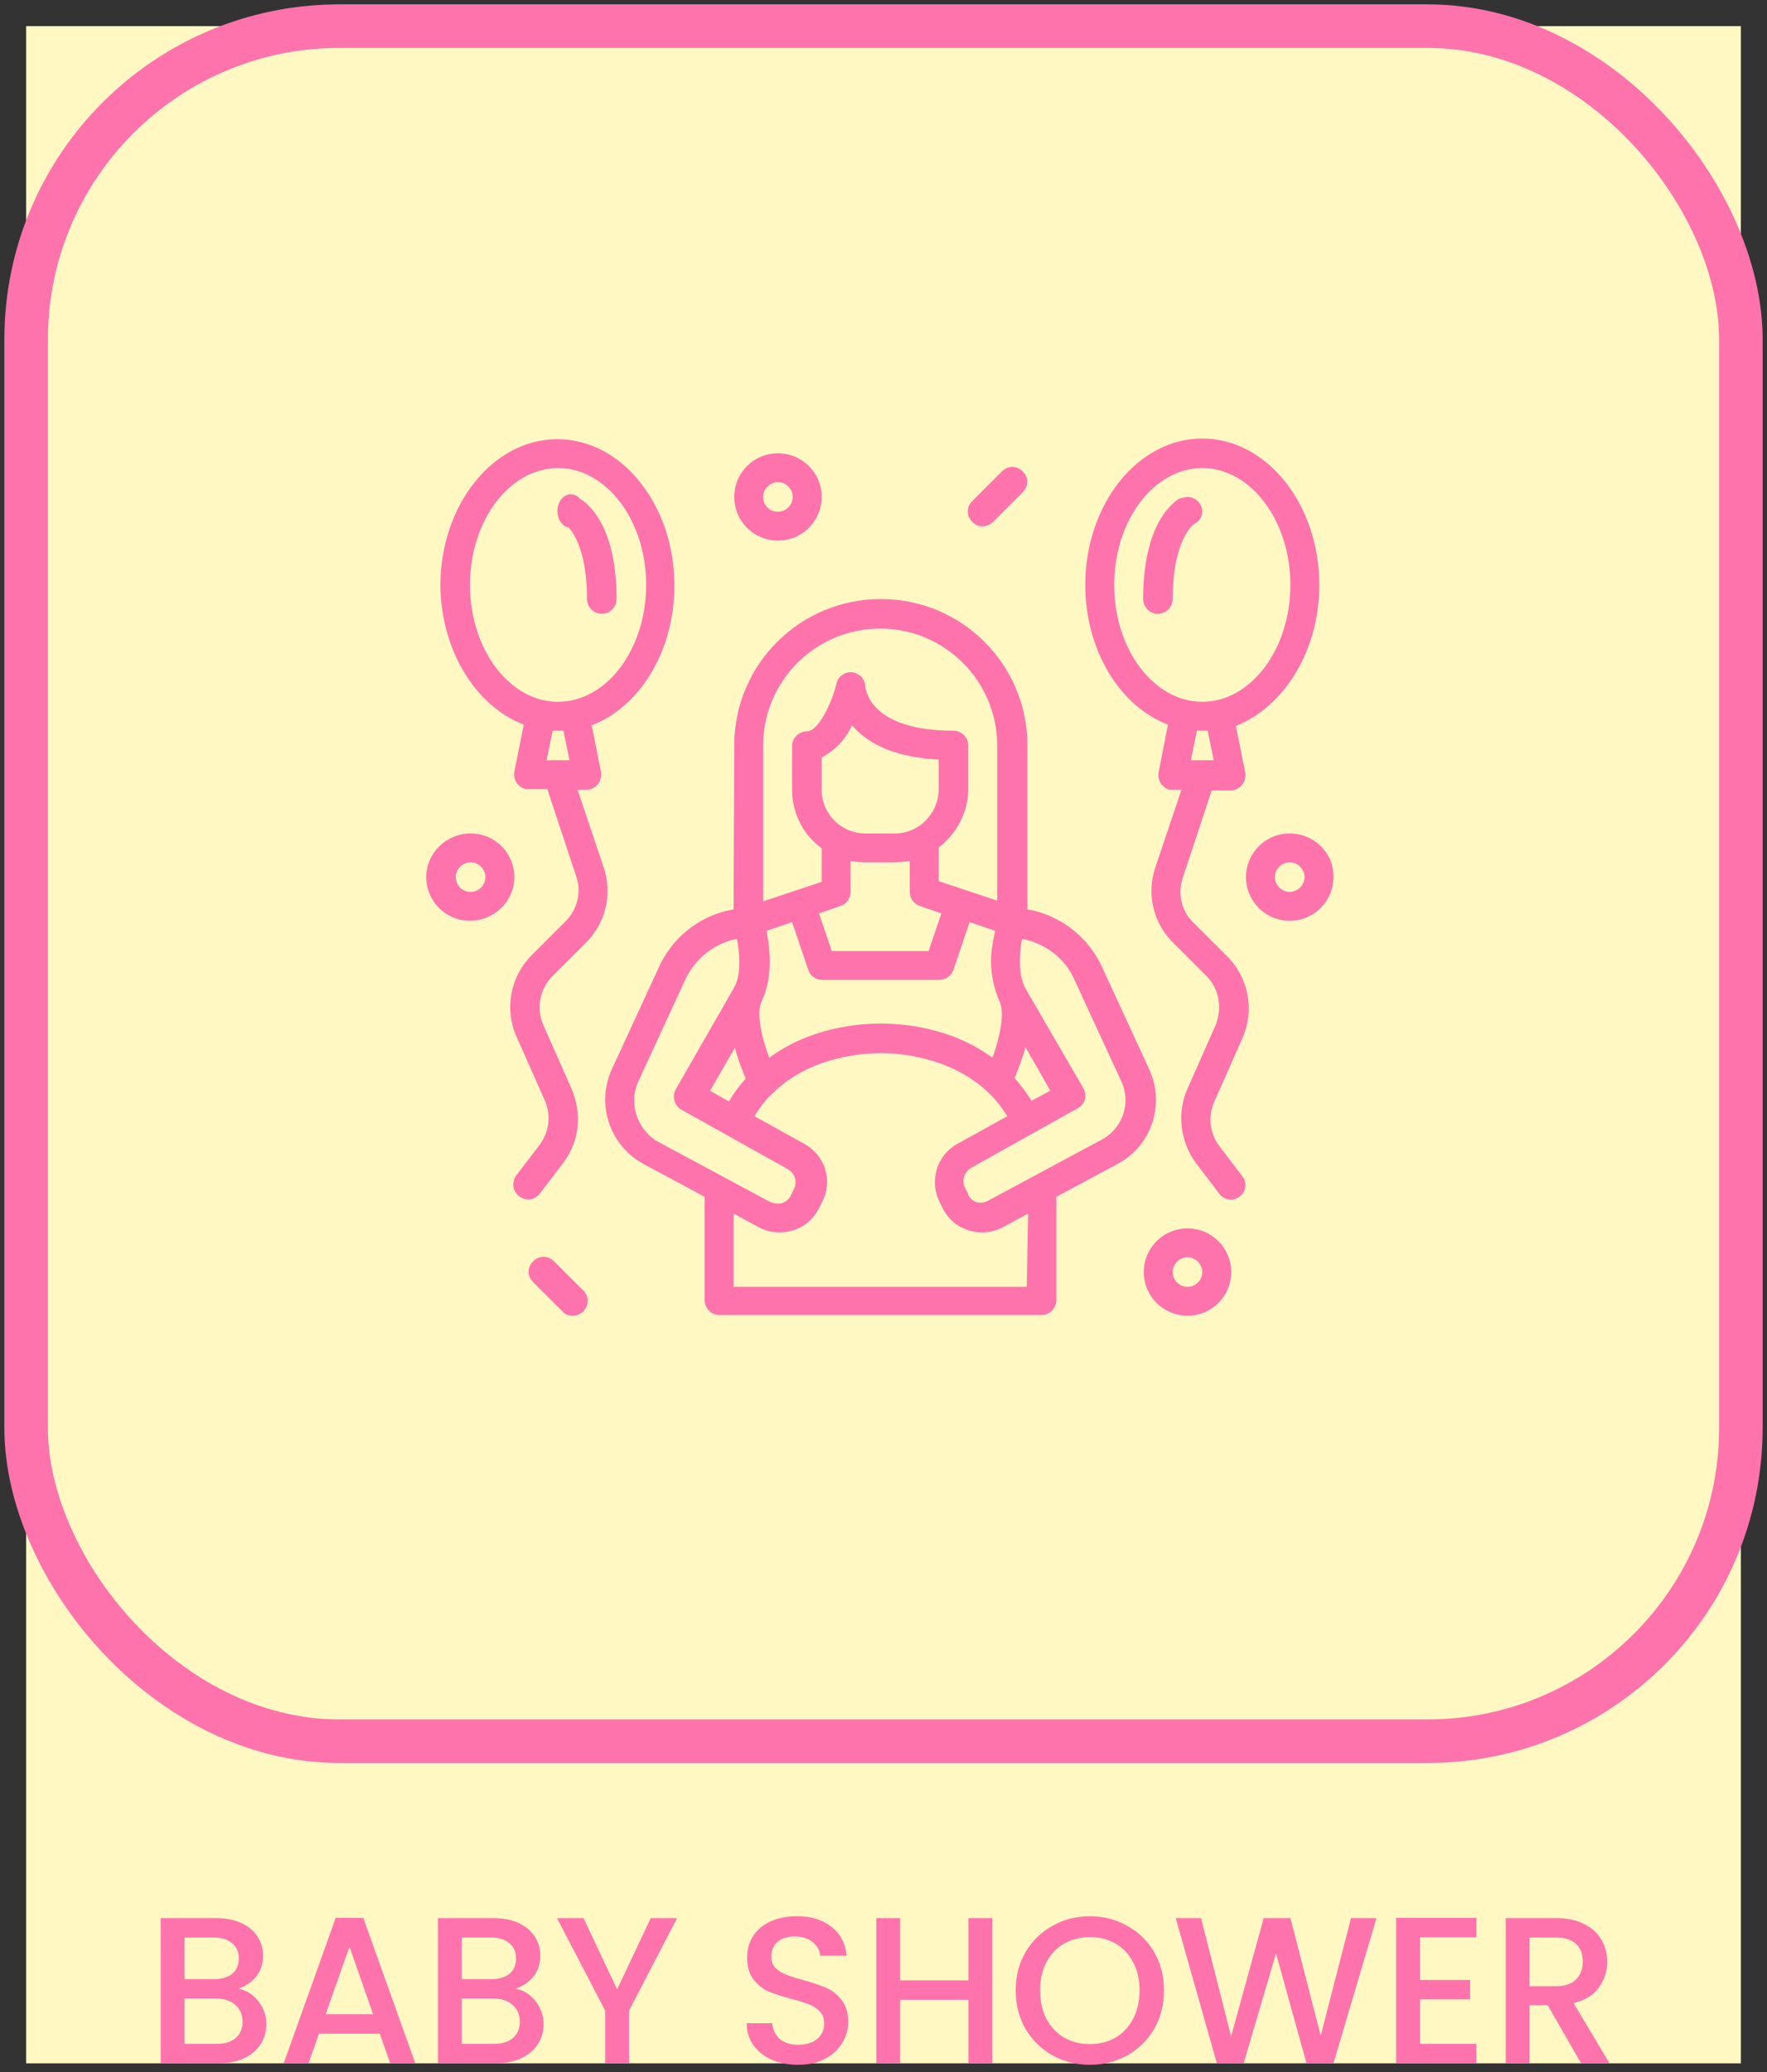 <svg width="203" height="238" viewBox="0 0 203 238" fill="none" xmlns="http://www.w3.org/2000/svg">
<rect x="0" y="0" width="203" height="238" fill="#333333" stroke="none"/>
<rect width="197" height="234" transform="translate(3 3)" fill="#FFF8C3"/>
<rect x="3" y="3" width="197" height="197" rx="36" stroke="#FF73AD" stroke-width="5" stroke-miterlimit="10"/>
<path d="M84.276 104.452L83.503 104.606C80.027 105.455 77.168 107.847 75.7 111.087L70.292 122.814C68.438 126.826 70.061 131.609 73.923 133.692L80.954 137.473C80.954 137.55 80.954 137.55 80.954 137.627V149.354C80.954 150.28 81.726 151.051 82.653 151.051H119.659C120.586 151.051 121.358 150.28 121.358 149.354V137.627C121.358 137.55 121.358 137.55 121.358 137.473L128.389 133.692C132.329 131.609 133.874 126.826 132.02 122.814L126.612 111.087C125.144 107.847 122.208 105.455 118.809 104.606L118.036 104.452V85.627C118.036 76.369 110.543 68.808 101.195 68.808C91.924 68.808 84.353 76.292 84.353 85.627L84.276 104.452ZM97.718 102.446V98.897C98.259 98.974 98.8 99.051 99.418 99.051H102.817C103.358 99.051 103.976 98.974 104.517 98.897V102.446C104.517 103.14 104.98 103.835 105.675 104.066L108.148 104.915L106.68 109.235H95.555L94.087 104.915L96.559 104.066C97.255 103.835 97.718 103.14 97.718 102.446ZM102.817 95.734H99.418C96.637 95.734 94.396 93.496 94.396 90.719V87.016C95.941 86.167 97.177 84.933 97.873 83.313L97.95 83.39C99.959 85.704 103.281 87.016 107.839 87.247V90.642C107.839 93.419 105.598 95.734 102.817 95.734ZM90.997 105.918L92.851 111.396C93.083 112.09 93.701 112.553 94.473 112.553H107.916C108.611 112.553 109.306 112.09 109.538 111.396L111.392 105.918L114.328 106.921C114.251 107.384 114.096 107.924 114.019 108.541C113.633 110.701 113.942 112.939 114.792 114.945C115.487 116.333 114.869 119.111 114.019 121.502C109.229 117.953 103.59 117.568 101.195 117.568C98.8 117.568 93.16 117.953 88.37 121.502C87.52 119.188 86.825 116.333 87.52 114.945C88.834 112.244 88.448 108.85 88.061 106.921L90.997 105.918ZM120.663 125.283L118.5 126.44C117.959 125.514 117.264 124.666 116.569 123.817C117.032 122.66 117.496 121.502 117.805 120.268L120.663 125.283ZM81.572 125.283L84.43 120.345C84.739 121.579 85.203 122.737 85.666 123.894C84.971 124.666 84.276 125.591 83.735 126.517L81.572 125.283ZM73.305 124.28L78.713 112.553C79.795 110.238 81.803 108.541 84.276 107.924L84.662 107.847C84.971 109.467 85.203 111.858 84.353 113.401L77.632 125.128C77.168 125.9 77.477 126.98 78.25 127.443L90.533 134.309C91.306 134.772 91.615 135.698 91.229 136.547L90.842 137.318C90.456 138.167 89.452 138.476 88.602 138.09C88.602 138.09 88.602 138.09 88.525 138.09L75.314 130.992C73.151 129.526 72.224 126.671 73.305 124.28ZM117.959 147.811H84.276V139.401L87.134 140.944C87.829 141.33 88.679 141.562 89.529 141.562C90.07 141.562 90.533 141.484 91.074 141.33C92.388 140.944 93.469 140.019 94.087 138.784L94.473 138.013C95.71 135.621 94.782 132.689 92.388 131.378L86.671 128.214C87.289 127.212 87.984 126.286 88.834 125.514L88.911 125.437C93.237 121.271 99.418 120.962 101.195 120.962C102.972 120.962 109.075 121.271 113.478 125.437L113.556 125.514C114.405 126.286 115.101 127.212 115.719 128.214L110.002 131.378C107.607 132.689 106.757 135.621 107.916 138.013L108.302 138.784C108.92 140.019 110.002 140.944 111.315 141.33C111.779 141.484 112.319 141.562 112.86 141.562C113.71 141.562 114.483 141.33 115.255 140.944L118.114 139.401L117.959 147.811ZM123.444 112.553L128.852 124.28C129.934 126.671 129.007 129.526 126.689 130.838L113.478 137.935C112.628 138.398 111.624 138.09 111.238 137.241C111.238 137.241 111.238 137.241 111.238 137.164L110.852 136.392C110.465 135.621 110.774 134.618 111.547 134.155L123.831 127.289C124.68 126.826 124.912 125.823 124.449 124.974L117.727 113.401C116.955 111.781 117.109 109.467 117.418 107.847L117.805 107.924C120.354 108.541 122.44 110.238 123.444 112.553ZM101.117 72.203C108.534 72.203 114.56 78.221 114.56 85.627V103.449L107.839 101.212V97.354C109.925 95.734 111.238 93.265 111.238 90.642V85.627C111.238 84.701 110.465 83.93 109.538 83.93C99.959 83.93 99.495 79.224 99.418 78.915C99.418 78.066 98.8 77.372 97.95 77.218C97.1 77.141 96.25 77.681 96.096 78.529C95.555 80.767 94.01 84.007 92.697 84.007C91.769 84.007 90.997 84.778 90.997 85.704V90.719C90.997 93.342 92.233 95.888 94.396 97.431V101.289L87.675 103.526V85.627C87.675 78.221 93.701 72.203 101.117 72.203Z" fill="#FF73AD"/>
<path d="M151.565 67.188C151.565 57.93 145.54 50.369 138.123 50.369C130.706 50.369 124.68 57.93 124.68 67.188C124.68 74.749 128.698 81.152 134.183 83.235L133.101 88.713C132.947 89.639 133.488 90.488 134.415 90.719C134.492 90.719 134.646 90.719 134.724 90.719H135.728L132.715 99.669C131.711 102.677 132.483 105.995 134.724 108.232L138.587 112.09C140.054 113.556 140.441 115.793 139.668 117.722L136.423 125.051C135.187 127.829 135.574 131.069 137.35 133.538L140.054 137.087C140.595 137.858 141.677 138.013 142.372 137.473C143.145 136.932 143.299 135.852 142.758 135.158L140.054 131.609C138.973 130.143 138.741 128.214 139.513 126.517L142.758 119.188C144.149 116.024 143.454 112.321 140.981 109.853L137.119 105.995C135.728 104.683 135.264 102.677 135.882 100.826L139.204 90.796H141.368C142.295 90.796 143.067 90.025 143.067 89.099C143.067 89.022 143.067 88.867 143.067 88.79L141.986 83.39C147.548 81.152 151.565 74.749 151.565 67.188ZM139.436 87.324H136.81L137.505 83.93C137.737 83.93 137.891 83.93 138.123 83.93C138.355 83.93 138.509 83.93 138.741 83.93L139.436 87.324ZM138.123 80.612C132.561 80.612 128.002 74.594 128.002 67.188C128.002 59.782 132.561 53.764 138.123 53.764C143.685 53.764 148.243 59.782 148.243 67.188C148.243 74.594 143.685 80.612 138.123 80.612Z" fill="#FF73AD"/>
<path d="M94.396 57.081C94.396 54.304 92.156 52.066 89.374 52.066C86.593 52.066 84.353 54.304 84.353 57.081C84.353 59.859 86.593 62.096 89.374 62.096C92.156 62.096 94.396 59.859 94.396 57.081ZM87.675 57.081C87.675 56.155 88.447 55.384 89.374 55.384C90.302 55.384 91.074 56.155 91.074 57.081C91.074 58.007 90.302 58.779 89.374 58.779C88.37 58.779 87.675 58.007 87.675 57.081Z" fill="#FF73AD"/>
<path d="M136.423 151.128C139.205 151.128 141.445 148.891 141.445 146.113C141.445 143.336 139.205 141.099 136.423 141.099C133.642 141.099 131.402 143.336 131.402 146.113C131.402 148.891 133.642 151.128 136.423 151.128ZM136.423 144.416C137.35 144.416 138.123 145.188 138.123 146.113C138.123 147.039 137.35 147.811 136.423 147.811C135.496 147.811 134.724 147.039 134.724 146.113C134.724 145.188 135.496 144.416 136.423 144.416Z" fill="#FF73AD"/>
<path d="M148.166 95.734C145.385 95.734 143.145 97.971 143.145 100.749C143.145 103.526 145.385 105.763 148.166 105.763C150.947 105.763 153.188 103.526 153.188 100.749C153.265 97.971 150.947 95.734 148.166 95.734ZM148.166 102.446C147.239 102.446 146.466 101.674 146.466 100.749C146.466 99.823 147.239 99.051 148.166 99.051C149.093 99.051 149.866 99.823 149.866 100.749C149.866 101.674 149.093 102.446 148.166 102.446Z" fill="#FF73AD"/>
<path d="M60.172 83.235L59.09 88.636C58.936 89.562 59.476 90.41 60.404 90.642C60.481 90.642 60.635 90.642 60.712 90.642H62.876L66.198 100.672C66.816 102.446 66.352 104.452 64.962 105.841L61.099 109.698C58.627 112.167 57.931 115.87 59.322 119.034L62.567 126.363C63.339 128.06 63.107 129.989 62.026 131.455L59.322 135.004C58.781 135.775 58.858 136.778 59.631 137.395C60.404 138.013 61.408 137.858 62.026 137.087L64.73 133.538C66.584 131.069 66.893 127.906 65.657 125.051L62.412 117.722C61.562 115.793 62.026 113.556 63.494 112.09L67.356 108.232C69.597 105.995 70.37 102.677 69.365 99.669L66.352 90.719H67.356C68.284 90.719 69.056 89.948 69.056 89.022C69.056 88.945 69.056 88.79 69.056 88.713L67.975 83.313C73.46 81.23 77.477 74.826 77.477 67.265C77.477 58.007 71.451 50.446 64.034 50.446C56.618 50.446 50.592 58.007 50.592 67.265C50.669 74.749 54.687 81.152 60.172 83.235ZM65.425 87.324H62.798L63.494 83.93C63.725 83.93 63.88 83.93 64.112 83.93C64.344 83.93 64.498 83.93 64.73 83.93L65.425 87.324ZM64.112 53.764C69.674 53.764 74.232 59.782 74.232 67.188C74.232 74.594 69.674 80.612 64.112 80.612C58.549 80.612 53.991 74.594 53.991 67.188C53.991 59.782 58.549 53.764 64.112 53.764Z" fill="#FF73AD"/>
<path d="M67.434 68.808C67.434 69.734 68.206 70.506 69.133 70.506C70.061 70.506 70.833 69.734 70.833 68.808C70.833 59.627 66.97 57.467 66.507 57.236L65.039 60.245H64.962C64.962 60.245 67.434 61.865 67.434 68.808Z" fill="#FF73AD"/>
<path d="M114.096 59.936L117.496 56.541C118.191 55.847 118.191 54.844 117.496 54.15C116.8 53.455 115.796 53.455 115.101 54.15L111.701 57.544C111.006 58.239 111.006 59.242 111.701 59.936C112.319 60.63 113.401 60.63 114.096 59.936Z" fill="#FF73AD"/>
<path d="M65.811 151.128C66.739 151.128 67.511 150.357 67.511 149.431C67.511 148.968 67.357 148.582 67.048 148.274L63.648 144.879C62.953 144.185 61.949 144.185 61.253 144.879C60.558 145.573 60.558 146.576 61.253 147.271L64.653 150.665C64.884 150.974 65.348 151.128 65.811 151.128Z" fill="#FF73AD"/>
<path d="M59.09 100.749C59.09 97.971 56.85 95.734 54.069 95.734C51.287 95.734 48.97 97.971 48.97 100.749C48.97 103.526 51.21 105.763 53.991 105.763C56.773 105.763 59.09 103.526 59.09 100.749ZM52.369 100.749C52.369 99.823 53.142 99.051 54.069 99.051C54.996 99.051 55.768 99.823 55.768 100.749C55.768 101.674 54.996 102.446 54.069 102.446C53.064 102.446 52.369 101.674 52.369 100.749Z" fill="#FF73AD"/>
<path d="M138.123 58.779C138.123 57.853 137.35 57.081 136.423 57.081C136.191 57.081 135.882 57.158 135.651 57.236H135.573C134.955 57.544 131.324 59.936 131.324 68.808C131.324 69.734 132.097 70.506 133.024 70.506C133.951 70.506 134.724 69.734 134.724 68.808C134.724 61.942 137.119 60.245 137.196 60.167C137.737 59.936 138.123 59.396 138.123 58.779Z" fill="#FF73AD"/>
<path d="M65.58 60.63C66.433 60.63 67.125 59.767 67.125 58.702C67.125 57.636 66.433 56.773 65.58 56.773C64.726 56.773 64.035 57.636 64.035 58.702C64.035 59.767 64.726 60.63 65.58 60.63Z" fill="#FF73AD"/>
<path d="M27.384 228.432C28.28 228.592 29.04 229.064 29.664 229.848C30.288 230.632 30.6 231.52 30.6 232.512C30.6 233.36 30.376 234.128 29.928 234.816C29.496 235.488 28.864 236.024 28.032 236.424C27.2 236.808 26.232 237 25.128 237H18.456V220.32H24.816C25.952 220.32 26.928 220.512 27.744 220.896C28.56 221.28 29.176 221.8 29.592 222.456C30.008 223.096 30.216 223.816 30.216 224.616C30.216 225.576 29.96 226.376 29.448 227.016C28.936 227.656 28.248 228.128 27.384 228.432ZM21.192 227.328H24.576C25.472 227.328 26.168 227.128 26.664 226.728C27.176 226.312 27.432 225.72 27.432 224.952C27.432 224.2 27.176 223.616 26.664 223.2C26.168 222.768 25.472 222.552 24.576 222.552H21.192V227.328ZM24.888 234.768C25.816 234.768 26.544 234.544 27.072 234.096C27.6 233.648 27.864 233.024 27.864 232.224C27.864 231.408 27.584 230.76 27.024 230.28C26.464 229.8 25.72 229.56 24.792 229.56H21.192V234.768H24.888ZM43.629 233.592H36.645L35.445 237H32.589L38.565 220.296H41.733L47.709 237H44.829L43.629 233.592ZM42.861 231.36L40.149 223.608L37.413 231.36H42.861ZM59.236 228.432C60.132 228.592 60.892 229.064 61.516 229.848C62.14 230.632 62.452 231.52 62.452 232.512C62.452 233.36 62.228 234.128 61.78 234.816C61.348 235.488 60.716 236.024 59.884 236.424C59.052 236.808 58.084 237 56.98 237H50.308V220.32H56.668C57.804 220.32 58.78 220.512 59.596 220.896C60.412 221.28 61.028 221.8 61.444 222.456C61.86 223.096 62.068 223.816 62.068 224.616C62.068 225.576 61.812 226.376 61.3 227.016C60.788 227.656 60.1 228.128 59.236 228.432ZM53.044 227.328H56.428C57.324 227.328 58.02 227.128 58.516 226.728C59.028 226.312 59.284 225.72 59.284 224.952C59.284 224.2 59.028 223.616 58.516 223.2C58.02 222.768 57.324 222.552 56.428 222.552H53.044V227.328ZM56.74 234.768C57.668 234.768 58.396 234.544 58.924 234.096C59.452 233.648 59.716 233.024 59.716 232.224C59.716 231.408 59.436 230.76 58.876 230.28C58.316 229.8 57.572 229.56 56.644 229.56H53.044V234.768H56.74ZM77.785 220.32L72.265 230.952V237H69.529V230.952L63.985 220.32H67.033L70.897 228.504L74.761 220.32H77.785ZM91.687 237.168C90.567 237.168 89.559 236.976 88.663 236.592C87.767 236.192 87.063 235.632 86.551 234.912C86.039 234.192 85.783 233.352 85.783 232.392H88.711C88.775 233.112 89.055 233.704 89.551 234.168C90.063 234.632 90.775 234.864 91.687 234.864C92.631 234.864 93.367 234.64 93.895 234.192C94.423 233.728 94.687 233.136 94.687 232.416C94.687 231.856 94.519 231.4 94.183 231.048C93.863 230.696 93.455 230.424 92.959 230.232C92.479 230.04 91.807 229.832 90.943 229.608C89.855 229.32 88.967 229.032 88.279 228.744C87.607 228.44 87.031 227.976 86.551 227.352C86.071 226.728 85.831 225.896 85.831 224.856C85.831 223.896 86.071 223.056 86.551 222.336C87.031 221.616 87.703 221.064 88.567 220.68C89.431 220.296 90.431 220.104 91.567 220.104C93.183 220.104 94.503 220.512 95.527 221.328C96.567 222.128 97.143 223.232 97.255 224.64H94.231C94.183 224.032 93.895 223.512 93.367 223.08C92.839 222.648 92.143 222.432 91.279 222.432C90.495 222.432 89.855 222.632 89.359 223.032C88.863 223.432 88.615 224.008 88.615 224.76C88.615 225.272 88.767 225.696 89.071 226.032C89.391 226.352 89.791 226.608 90.271 226.8C90.751 226.992 91.407 227.2 92.239 227.424C93.343 227.728 94.239 228.032 94.927 228.336C95.631 228.64 96.223 229.112 96.703 229.752C97.199 230.376 97.447 231.216 97.447 232.272C97.447 233.12 97.215 233.92 96.751 234.672C96.303 235.424 95.639 236.032 94.759 236.496C93.895 236.944 92.871 237.168 91.687 237.168ZM113.995 220.32V237H111.259V229.704H103.411V237H100.675V220.32H103.411V227.472H111.259V220.32H113.995ZM125.205 237.168C123.653 237.168 122.221 236.808 120.909 236.088C119.613 235.352 118.581 234.336 117.813 233.04C117.061 231.728 116.685 230.256 116.685 228.624C116.685 226.992 117.061 225.528 117.813 224.232C118.581 222.936 119.613 221.928 120.909 221.208C122.221 220.472 123.653 220.104 125.205 220.104C126.773 220.104 128.205 220.472 129.501 221.208C130.813 221.928 131.845 222.936 132.597 224.232C133.349 225.528 133.725 226.992 133.725 228.624C133.725 230.256 133.349 231.728 132.597 233.04C131.845 234.336 130.813 235.352 129.501 236.088C128.205 236.808 126.773 237.168 125.205 237.168ZM125.205 234.792C126.309 234.792 127.293 234.544 128.157 234.048C129.021 233.536 129.693 232.816 130.173 231.888C130.669 230.944 130.917 229.856 130.917 228.624C130.917 227.392 130.669 226.312 130.173 225.384C129.693 224.456 129.021 223.744 128.157 223.248C127.293 222.752 126.309 222.504 125.205 222.504C124.101 222.504 123.117 222.752 122.253 223.248C121.389 223.744 120.709 224.456 120.213 225.384C119.733 226.312 119.493 227.392 119.493 228.624C119.493 229.856 119.733 230.944 120.213 231.888C120.709 232.816 121.389 233.536 122.253 234.048C123.117 234.544 124.101 234.792 125.205 234.792ZM158.137 220.32L153.193 237H150.097L146.593 224.376L142.873 237L139.801 237.024L135.073 220.32H137.977L141.433 233.904L145.177 220.32H148.249L151.729 233.832L155.209 220.32H158.137ZM163.13 222.528V227.424H168.89V229.656H163.13V234.768H169.61V237H160.394V220.296H169.61V222.528H163.13ZM181.644 237L177.804 230.328H175.716V237H172.98V220.32H178.74C180.02 220.32 181.1 220.544 181.98 220.992C182.876 221.44 183.54 222.04 183.972 222.792C184.42 223.544 184.644 224.384 184.644 225.312C184.644 226.4 184.324 227.392 183.684 228.288C183.06 229.168 182.092 229.768 180.78 230.088L184.908 237H181.644ZM175.716 228.144H178.74C179.764 228.144 180.532 227.888 181.044 227.376C181.572 226.864 181.836 226.176 181.836 225.312C181.836 224.448 181.58 223.776 181.068 223.296C180.556 222.8 179.78 222.552 178.74 222.552H175.716V228.144Z" fill="#FF73AD"/>
</svg>
